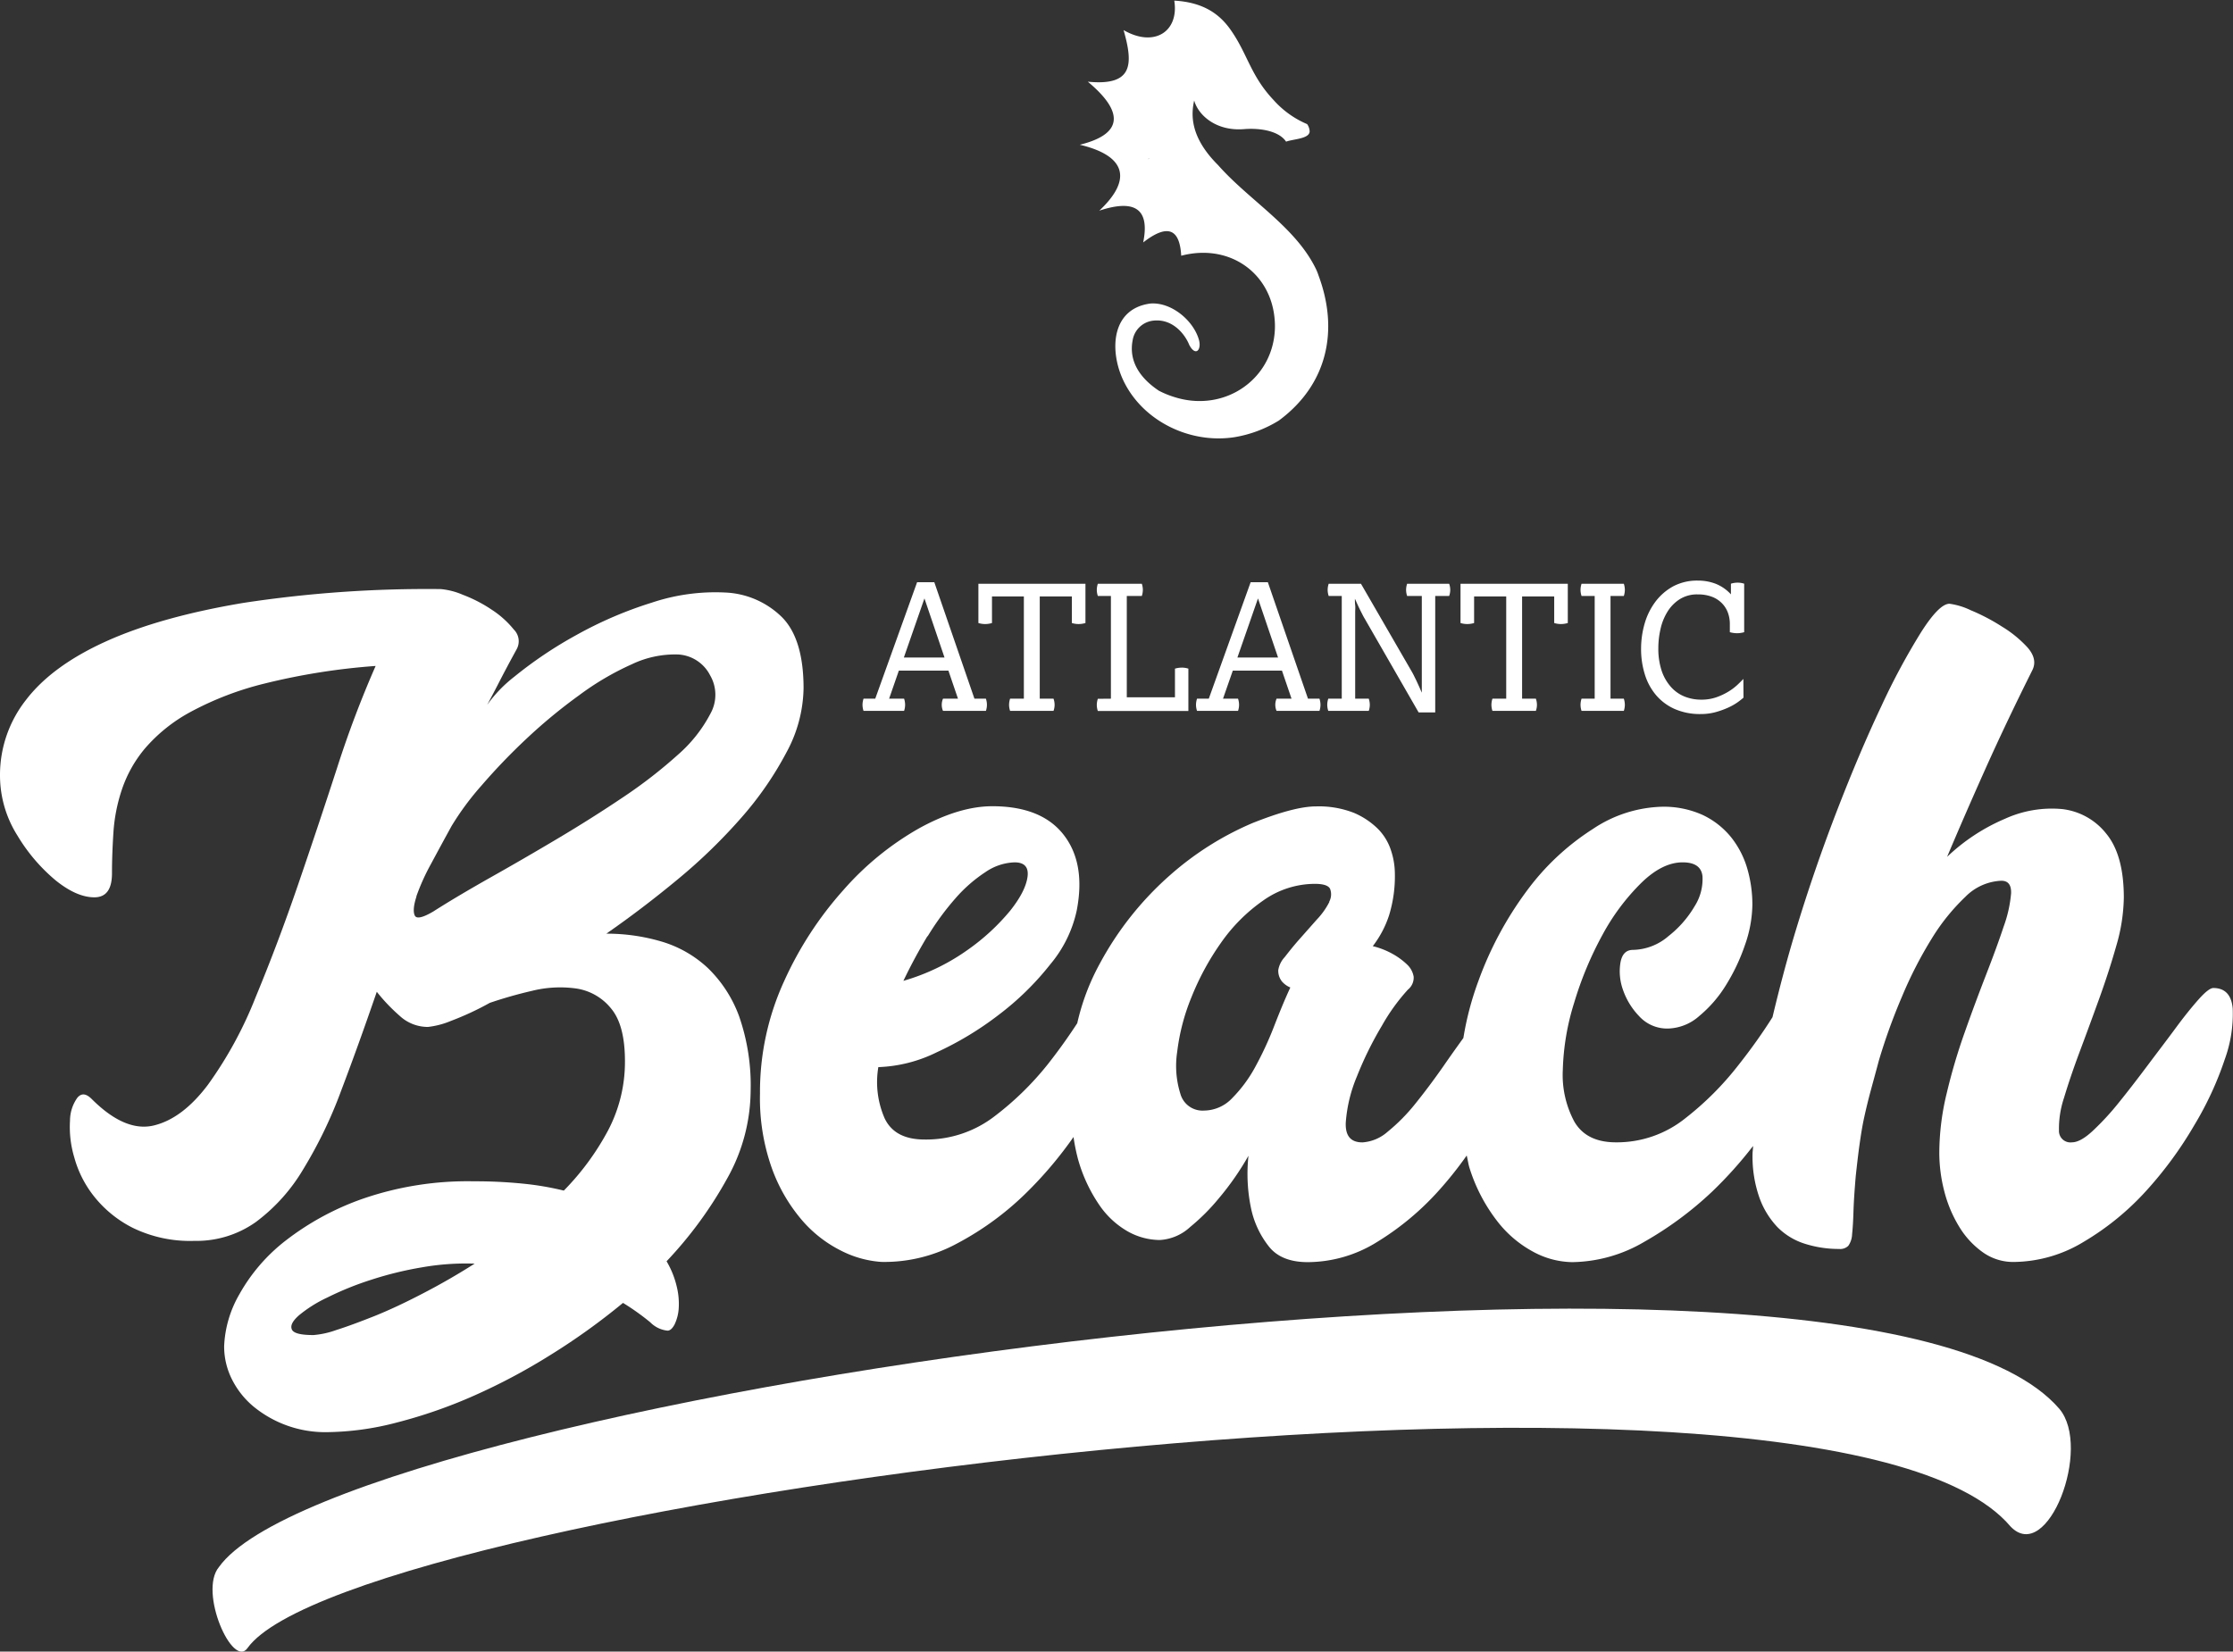 <svg id="Layer_1" data-name="Layer 1" xmlns="http://www.w3.org/2000/svg" viewBox="0 0 389.43 288.11"><rect x="0" y="0" width="389.43" height="288.11" fill="#333333" stroke="none"/><defs><style>.cls-1,.cls-2{fill:#fff;}.cls-2{fill-rule:evenodd;}</style></defs><title>banner-info</title><path class="cls-1" d="M356.87,334.71A78,78,0,0,0,363.49,321q3-7.9,6.22-17.27a31.31,31.31,0,0,0,4,4.2,7.21,7.21,0,0,0,4.93,1.93,14.61,14.61,0,0,0,4-1.05,50.69,50.69,0,0,0,6.78-3.15,75.16,75.16,0,0,1,7.34-2.09,20.27,20.27,0,0,1,7.76-.41,9.6,9.6,0,0,1,6.05,3.48c1.62,1.93,2.42,5,2.42,9.19a25.69,25.69,0,0,1-2.9,12,45.49,45.49,0,0,1-7.76,10.58,51.08,51.08,0,0,0-7.1-1.21,82.58,82.58,0,0,0-8.56-.41,56,56,0,0,0-19.28,3,47.64,47.64,0,0,0-13.57,7.34,30.89,30.89,0,0,0-8.07,9.36,19.71,19.71,0,0,0-2.66,9.05,12.76,12.76,0,0,0,1.37,5.81,14.73,14.73,0,0,0,3.79,4.76,19.7,19.7,0,0,0,12.59,4.44,49.72,49.72,0,0,0,12.43-1.7,85.23,85.23,0,0,0,13.4-4.67A106.09,106.09,0,0,0,400.13,367a114.66,114.66,0,0,0,12.52-9,42,42,0,0,1,4.76,3.39,4.92,4.92,0,0,0,3,1.45c.44,0,.84-.35,1.22-1.05a7.61,7.61,0,0,0,.73-2.74,12.55,12.55,0,0,0-.33-3.87,15.75,15.75,0,0,0-1.78-4.44,70.52,70.52,0,0,0,10.66-14.61,31.63,31.63,0,0,0,4-15.1,36.61,36.61,0,0,0-2-13,22.38,22.38,0,0,0-5.49-8.47,20.19,20.19,0,0,0-8.07-4.6,33.67,33.67,0,0,0-9.61-1.37q6.3-4.37,12.52-9.53a95.65,95.65,0,0,0,11.05-10.73A58.43,58.43,0,0,0,441.14,262a24.16,24.16,0,0,0,3-11.22c0-5.81-1.3-10-3.87-12.5a15,15,0,0,0-9.78-4.2,35,35,0,0,0-12.83,1.77,69.33,69.33,0,0,0-13.15,5.65,72.41,72.41,0,0,0-10.82,7.27,23.58,23.58,0,0,0-4.73,4.91c.63-1.17,1.24-2.32,1.91-3.62q1.44-2.82,3.22-6.06a2.87,2.87,0,0,0-.48-3.46,16.43,16.43,0,0,0-3.88-3.48,24.47,24.47,0,0,0-5-2.58,12.59,12.59,0,0,0-3.87-1,212.42,212.42,0,0,0-34.48,2.42q-14.44,2.43-23.88,6.7t-14,10.26A21.15,21.15,0,0,0,304,265.94a19.65,19.65,0,0,0,3.06,10.57,30.69,30.69,0,0,0,6.7,7.83c2.43,1.94,4.65,2.91,6.7,2.91s3.07-1.39,3.07-4.2c0-2.26.09-4.62.25-7.1a29.45,29.45,0,0,1,1.45-7.42,22.1,22.1,0,0,1,4-7.19,28,28,0,0,1,7.91-6.38,54.43,54.43,0,0,1,13-5,114.7,114.7,0,0,1,19.37-3.07,183.5,183.5,0,0,0-6.69,17.68Q359.54,274.67,356,285t-7.43,19.7a69.7,69.7,0,0,1-8.31,15.25q-4.44,5.9-9.44,7.1T320,322.44c-1-1-1.8-1.05-2.5-.24a6.91,6.91,0,0,0-1.29,4,18.36,18.36,0,0,0,.73,6.37,19,19,0,0,0,3.47,6.86,20.26,20.26,0,0,0,6.77,5.49,22.84,22.84,0,0,0,10.74,2.26,17.85,17.85,0,0,0,10.73-3.31A31.39,31.39,0,0,0,356.87,334.71Zm20.74,21.71q-4.51,2.35-8.31,3.88c-2.53,1-4.74,1.83-6.62,2.42a15.4,15.4,0,0,1-4,.89c-2.26,0-3.52-.32-3.79-1s.14-1.45,1.22-2.42a23,23,0,0,1,5-3.14,53.61,53.61,0,0,1,7.58-3.07,61.31,61.31,0,0,1,8.88-2.18,44.42,44.42,0,0,1,9.21-.65C383.7,353.11,380.62,354.87,377.61,356.42Zm-1-69.33a38,38,0,0,1,2.59-5.73c1.18-2.2,2.37-4.39,3.55-6.54a48.62,48.62,0,0,1,5.25-7.1,107,107,0,0,1,7.83-8.15A91.94,91.94,0,0,1,405,252a48.62,48.62,0,0,1,9.2-5.41,17.5,17.5,0,0,1,8.08-1.7,6.66,6.66,0,0,1,5.56,3.63,6.74,6.74,0,0,1,.09,6.63,24.6,24.6,0,0,1-5.65,7.18,83.3,83.3,0,0,1-9.45,7.35q-5.49,3.7-11.47,7.26t-11.7,6.78c-3.82,2.16-7.18,4.14-10.09,6-1.83,1.08-2.91,1.32-3.22.73S376.1,288.71,376.64,287.09Z" transform="translate(-304 -130.72)"/><path class="cls-1" d="M690,303.07c-.53,0-1.4.67-2.58,2s-2.53,3-4,5-3.12,4.15-4.85,6.46-3.39,4.47-5,6.46a46.54,46.54,0,0,1-4.6,5c-1.45,1.35-2.66,2-3.63,2a2,2,0,0,1-2.26-2.1,16.83,16.83,0,0,1,.88-5.66c.71-2.37,1.62-5.07,2.75-8.09s2.26-6.09,3.39-9.22,2.13-6.22,3-9.29a31.26,31.26,0,0,0,1.29-8.33q0-7.44-3.07-11.16a11.45,11.45,0,0,0-7.66-4.28,19.7,19.7,0,0,0-10,1.69,33.73,33.73,0,0,0-10.09,6.64q3-7.12,6.62-15.21t8.22-17.3q1-1.93-.8-4A20.26,20.26,0,0,0,653.1,240a34.15,34.15,0,0,0-5.41-2.83,12.32,12.32,0,0,0-3.7-1.13q-1.79,0-4.93,4.92a118.07,118.07,0,0,0-6.94,12.91q-3.79,8-7.75,18.25t-7.19,20.9c-1.56,5.14-2.87,10.16-4.06,15.14-1.64,2.6-3.59,5.39-6,8.43a52.69,52.69,0,0,1-9.2,9.2,19.06,19.06,0,0,1-12.11,4.2q-5.16,0-7.26-3.63a17.22,17.22,0,0,1-2-9,42.83,42.83,0,0,1,2-11.78,61.1,61.1,0,0,1,4.92-11.79,38.17,38.17,0,0,1,6.71-9c2.46-2.42,4.89-3.64,7.26-3.64,2.15,0,3.3.81,3.47,2.43a8.82,8.82,0,0,1-1.38,5.24A18.5,18.5,0,0,1,595,294a9.77,9.77,0,0,1-6.21,2.42c-1.19,0-1.91.73-2.18,2.18a9.5,9.5,0,0,0,.4,4.69,12.46,12.46,0,0,0,2.83,4.67,6.6,6.6,0,0,0,5.08,2.18,8.53,8.53,0,0,0,5.42-2.18,21.83,21.83,0,0,0,4.67-5.4,33.87,33.87,0,0,0,3.31-7,21.88,21.88,0,0,0,1.29-7,22.54,22.54,0,0,0-.88-6.29,15.91,15.91,0,0,0-2.82-5.49,14.17,14.17,0,0,0-4.93-3.88,16.46,16.46,0,0,0-7.19-1.45,22.69,22.69,0,0,0-12,3.88A43.06,43.06,0,0,0,570.36,286a61.36,61.36,0,0,0-8.55,15.9,52.88,52.88,0,0,0-2.6,9.89c-1.15,1.59-2.29,3.19-3.54,5q-2.42,3.46-4.83,6.45a32,32,0,0,1-4.86,4.92A7.36,7.36,0,0,1,541.6,330c-2.05,0-3-1.15-2.9-3.47a25.42,25.42,0,0,1,1.93-8,60.82,60.82,0,0,1,4.37-8.88,34.2,34.2,0,0,1,4.54-6.3,2.68,2.68,0,0,0,1-2.25,3.77,3.77,0,0,0-1.13-2.11,12.19,12.19,0,0,0-2.51-1.85,13.58,13.58,0,0,0-3.49-1.37,17.92,17.92,0,0,0,2.85-5.41,23.22,23.22,0,0,0,1-7.35,13,13,0,0,0-.65-3.87,9.5,9.5,0,0,0-2.27-3.8,13.38,13.38,0,0,0-4.21-2.82,16.75,16.75,0,0,0-6.62-1.13c-2.58,0-6.28,1-11.06,2.9a53,53,0,0,0-14.29,9,55.65,55.65,0,0,0-12.35,15.51,39.88,39.88,0,0,0-3.94,10.41c-1.46,2.24-3.12,4.6-5.15,7.18a52.25,52.25,0,0,1-9.2,9,19.55,19.55,0,0,1-12.27,4.11c-3.44,0-5.75-1.2-6.94-3.63a15.76,15.76,0,0,1-1.13-9,24.9,24.9,0,0,0,10.17-2.58,56.16,56.16,0,0,0,10.81-6.53,49.25,49.25,0,0,0,9-8.81,21.7,21.7,0,0,0,4.61-9.36q1.61-8.24-2.26-13.23t-12.44-5q-5.81,0-12.83,3.88A50.93,50.93,0,0,0,451.07,286a62.1,62.1,0,0,0-10.33,15.9,46.32,46.32,0,0,0-4.2,19.61,36.35,36.35,0,0,0,2.1,13.08,29,29,0,0,0,5.24,9,21.9,21.9,0,0,0,6.86,5.33,18.14,18.14,0,0,0,6.95,1.93,26.57,26.57,0,0,0,13.23-3.22,51.44,51.44,0,0,0,11.95-8.72,69.35,69.35,0,0,0,8.35-9.85,32.88,32.88,0,0,0,.82,4,27,27,0,0,0,3.71,7.91,15,15,0,0,0,5,4.6,11.58,11.58,0,0,0,5.49,1.46,8.48,8.48,0,0,0,5.32-2.27,35.8,35.8,0,0,0,5-5,48.82,48.82,0,0,0,5.17-7.43,29.31,29.31,0,0,0,.49,9.36,16,16,0,0,0,3,6.38c1.44,1.89,3.73,2.82,6.86,2.82a23,23,0,0,0,12.12-3.54,48.25,48.25,0,0,0,10.59-8.8,65.7,65.7,0,0,0,5-6.26c.19.75.29,1.6.53,2.3a29.47,29.47,0,0,0,4.77,9.12,19.73,19.73,0,0,0,6.37,5.41,14.72,14.72,0,0,0,6.7,1.77,25.43,25.43,0,0,0,12.59-3.54,61.25,61.25,0,0,0,11.88-8.8,71.75,71.75,0,0,0,7.1-7.92c0,.45-.09,1-.09,1.38a21.62,21.62,0,0,0,1.21,7.67A14.62,14.62,0,0,0,614,344.8a11.65,11.65,0,0,0,4.85,2.91,19.58,19.58,0,0,0,5.89.88,2,2,0,0,0,1.61-.56,3.74,3.74,0,0,0,.65-2c.11-1,.19-2.28.24-3.95s.19-3.74.4-6.22c.22-2,.43-3.87.66-5.49s.47-3.17.8-4.68.69-3,1.12-4.6.92-3.36,1.46-5.4a102.32,102.32,0,0,1,4-11.07,71.51,71.51,0,0,1,5.16-10.09,35.77,35.77,0,0,1,5.89-7.34,9.34,9.34,0,0,1,6.3-2.83c1.19,0,1.75.73,1.7,2.19a22.37,22.37,0,0,1-1.3,5.81c-.8,2.42-1.83,5.22-3.06,8.39s-2.48,6.51-3.71,10a99.89,99.89,0,0,0-3.15,10.65,44.41,44.41,0,0,0-1.3,10.42,26.81,26.81,0,0,0,.89,6.78,22.32,22.32,0,0,0,2.59,6.13,14.89,14.89,0,0,0,4.11,4.44,9.1,9.1,0,0,0,5.33,1.69,23.86,23.86,0,0,0,12.27-3.52,47,47,0,0,0,10.82-8.81A67.32,67.32,0,0,0,686.68,327,57.59,57.59,0,0,0,692,315.5a23.25,23.25,0,0,0,1.38-8.87Q693.05,303.08,690,303.07Zm-224.23-9a46.53,46.53,0,0,1,4.84-6.62,25.34,25.34,0,0,1,5.25-4.6,9.52,9.52,0,0,1,5.08-1.7c1.72,0,2.48.84,2.26,2.51s-1.21,3.63-3,5.89a37.56,37.56,0,0,1-7.43,6.86,36.91,36.91,0,0,1-11.22,5.41Q463.5,297.75,465.76,294Zm70.06-6a13,13,0,0,1-2.18,3.06c-1,1.13-2,2.26-3,3.39s-1.84,2.18-2.59,3.15a4.38,4.38,0,0,0-1.13,2.26,3,3,0,0,0,.64,2,3.93,3.93,0,0,0,1.46,1.05c-1,2.15-1.94,4.47-2.9,6.94a59.29,59.29,0,0,1-3.23,6.94,23.88,23.88,0,0,1-4,5.41,6.83,6.83,0,0,1-4.93,2.18,4,4,0,0,1-4.11-2.91,16.26,16.26,0,0,1-.56-7.34,36.5,36.5,0,0,1,2.49-9.53,45.89,45.89,0,0,1,5.17-9.52,29.66,29.66,0,0,1,7.35-7.35,15.62,15.62,0,0,1,9-2.9c1.5,0,2.39.3,2.66.89A2.69,2.69,0,0,1,535.82,288Z" transform="translate(-304 -130.72)"/><path class="cls-1" d="M342.18,404.08c-3.6,4.35,2.44,17.85,5,14.11C365.41,392.82,622.2,358.63,654.63,397c6.44,6.75,14.29-13.73,8.5-20.54C628.43,336.24,363.6,374.09,342.18,404.08Z" transform="translate(-304 -130.72)"/><path class="cls-1" d="M456.64,252.6l7.3-20.32h3l7,20.32h2a3.43,3.43,0,0,1,.18,1.07,3.37,3.37,0,0,1-.18,1.06h-7.48a2.62,2.62,0,0,1-.22-1.06,2.66,2.66,0,0,1,.22-1.07h2.61l-1.67-4.9h-8.64l-1.7,4.9h2.61a3.43,3.43,0,0,1,.18,1.07,3.37,3.37,0,0,1-.18,1.06H454.6a3.37,3.37,0,0,1-.18-1.06,3.43,3.43,0,0,1,.18-1.07Zm12.08-7.18-3.5-10.31-3.59,10.31Z" transform="translate(-304 -130.72)"/><path class="cls-1" d="M482.56,252.6V234.77H477v4.63a4.13,4.13,0,0,1-1.18.18,4,4,0,0,1-1.19-.18v-6.85H493.3v6.85a4.19,4.19,0,0,1-1.19.18,3.93,3.93,0,0,1-1.18-.18v-4.63h-5.6V252.6h2.4a3.18,3.18,0,0,1,.19,1.07,3.13,3.13,0,0,1-.19,1.06h-7.57a3.37,3.37,0,0,1-.18-1.06,3.43,3.43,0,0,1,.18-1.07Z" transform="translate(-304 -130.72)"/><path class="cls-1" d="M497.74,252.6V234.68h-2.28a3.37,3.37,0,0,1-.18-1.06,3.43,3.43,0,0,1,.18-1.07h7.67a3.43,3.43,0,0,1,.18,1.07,3.37,3.37,0,0,1-.18,1.06h-2.62v17.68h8.4v-5a4.34,4.34,0,0,1,1.18-.18,3.66,3.66,0,0,1,1.16.18v7.39H495.46a3.37,3.37,0,0,1-.18-1.06,3.43,3.43,0,0,1,.18-1.07Z" transform="translate(-304 -130.72)"/><path class="cls-1" d="M514.81,252.6l7.3-20.32h3l7,20.32h2a3.43,3.43,0,0,1,.18,1.07,3.37,3.37,0,0,1-.18,1.06h-7.48a2.62,2.62,0,0,1-.22-1.06,2.66,2.66,0,0,1,.22-1.07h2.61l-1.67-4.9H519l-1.71,4.9h2.62a3.43,3.43,0,0,1,.18,1.07,3.37,3.37,0,0,1-.18,1.06h-7.15a3.37,3.37,0,0,1-.18-1.06,3.43,3.43,0,0,1,.18-1.07Zm12.08-7.18-3.5-10.31-3.59,10.31Z" transform="translate(-304 -130.72)"/><path class="cls-1" d="M538,252.6V234.68h-2.28a3.37,3.37,0,0,1-.18-1.06,3.43,3.43,0,0,1,.18-1.07h5.63L550.28,248c.1.18.22.4.35.67s.28.56.43.88l.46,1c.15.35.29.68.44,1,0-.31,0-.66,0-1s0-.77,0-1.13,0-.67,0-.94,0-.46,0-.56V234.68H549.4a3.37,3.37,0,0,1-.18-1.06,3.43,3.43,0,0,1,.18-1.07h7.33a3.18,3.18,0,0,1,.19,1.07,3.13,3.13,0,0,1-.19,1.06H554.3V255h-2.89L542,238.64c-.12-.2-.26-.45-.41-.75s-.31-.6-.46-.91-.3-.63-.44-.94-.27-.61-.4-.87c0,.32,0,.69.05,1.11s0,.82,0,1.22,0,.76,0,1.09,0,.58,0,.72V252.6h2.37a3.43,3.43,0,0,1,.18,1.07,3.37,3.37,0,0,1-.18,1.06h-7.06a3.37,3.37,0,0,1-.18-1.06,3.43,3.43,0,0,1,.18-1.07Z" transform="translate(-304 -130.72)"/><path class="cls-1" d="M566.68,252.6V234.77h-5.6v4.63a4.13,4.13,0,0,1-1.18.18,4,4,0,0,1-1.19-.18v-6.85h18.71v6.85a4.19,4.19,0,0,1-1.19.18,3.93,3.93,0,0,1-1.18-.18v-4.63h-5.6V252.6h2.4a3.18,3.18,0,0,1,.19,1.07,3.13,3.13,0,0,1-.19,1.06h-7.57a3.37,3.37,0,0,1-.18-1.06,3.43,3.43,0,0,1,.18-1.07Z" transform="translate(-304 -130.72)"/><path class="cls-1" d="M582.11,252.6V234.68h-2.29a3.37,3.37,0,0,1-.18-1.06,3.43,3.43,0,0,1,.18-1.07h7.37a3.43,3.43,0,0,1,.18,1.07,3.37,3.37,0,0,1-.18,1.06h-2.32V252.6h2.32a3.43,3.43,0,0,1,.18,1.07,3.37,3.37,0,0,1-.18,1.06h-7.37a3.37,3.37,0,0,1-.18-1.06,3.43,3.43,0,0,1,.18-1.07Z" transform="translate(-304 -130.72)"/><path class="cls-1" d="M608.06,252.42a12,12,0,0,1-1.16.9,10.37,10.37,0,0,1-1.7.92,14.75,14.75,0,0,1-2.13.74,9.78,9.78,0,0,1-2.47.3,10.91,10.91,0,0,1-4.58-.9,9.07,9.07,0,0,1-3.25-2.45,10.25,10.25,0,0,1-1.93-3.62,14.74,14.74,0,0,1-.64-4.41,15.91,15.91,0,0,1,.62-4.4,11.83,11.83,0,0,1,1.87-3.8A9.7,9.7,0,0,1,595.8,233a8.9,8.9,0,0,1,4.32-1,8.53,8.53,0,0,1,3.13.57,7.25,7.25,0,0,1,2.62,1.83v-1.86a3.83,3.83,0,0,1,1.15-.18,3.71,3.71,0,0,1,1.16.18V241a4.61,4.61,0,0,1-1.25.18,4.66,4.66,0,0,1-1.25-.18v-1.46a5.68,5.68,0,0,0-.36-2,4.62,4.62,0,0,0-1.07-1.64,4.84,4.84,0,0,0-1.75-1.1,6.84,6.84,0,0,0-2.41-.39,5.65,5.65,0,0,0-3.2.87,6.85,6.85,0,0,0-2.13,2.22,9.6,9.6,0,0,0-1.18,3,14.58,14.58,0,0,0-.37,3.24,12.18,12.18,0,0,0,.62,4.11,8.11,8.11,0,0,0,1.66,2.79,6.35,6.35,0,0,0,2.38,1.62,7.75,7.75,0,0,0,2.79.51,7.88,7.88,0,0,0,2.65-.41,11,11,0,0,0,2.13-1,9.68,9.68,0,0,0,1.6-1.21q.65-.62,1-1Z" transform="translate(-304 -130.72)"/><path class="cls-2" d="M533.94,178.75h0a9,9,0,0,0-.6-1.42c-3.63-7.18-11.55-11.73-16.93-17.83-4.91-4.9-4.69-8.81-4.15-11.25v0h0v0c.73,2.6,3.84,5.36,8.63,5,3-.25,6.2.36,7.4,2.18,1.27-.47,4.08-.48,4.11-1.8a2.37,2.37,0,0,0-.44-1.26,16.39,16.39,0,0,1-5.86-4.21c-4-4.24-4.52-8-7.42-12.15-1.85-2.67-4.61-4.88-9.88-5.18v.06c.82,5.32-3.49,8.18-8.85,5.08,1.71,6,1.66,9.78-6.24,9,6.32,5.26,6.19,9.14-1.4,11h0c7.85,1.85,9.36,5.91,3.4,11.5h0c6.6-2.18,8.77.05,7.66,5.54h0c3.93-3.05,6.35-2.76,6.63,2.32,8.21-2.16,15.41,2.77,16.26,10.73a13.6,13.6,0,0,1-.34,4.93h0c-1.83,7.11-9.34,11.45-17.09,9a16.08,16.08,0,0,1-2.72-1.11c-3-2-5.33-4.9-4.58-8.8a10.37,10.37,0,0,0-.17,6.15,10.37,10.37,0,0,1,.17-6.15h0a4.1,4.1,0,0,1,3.63-3.43c3.3-.36,5.47,2.3,6.25,4.25,1.12,2.09,2.15.83,1.69-.87-.94-3.39-4.82-6.65-8.49-6.36-6.57.88-7.1,7.65-5,12.75,2.59,6.19,8.91,10.26,15.62,10.73l-.34-.05.36.05a18.33,18.33,0,0,0,4-.16,21.35,21.35,0,0,0,7.78-2.91C535.5,197.82,537.54,188.37,533.94,178.75Zm-29.65-20.34h0a.31.31,0,0,1,0,.1l.12-.22Zm8-10.18,0,0,0,0Z" transform="translate(-304 -130.72)"/></svg>